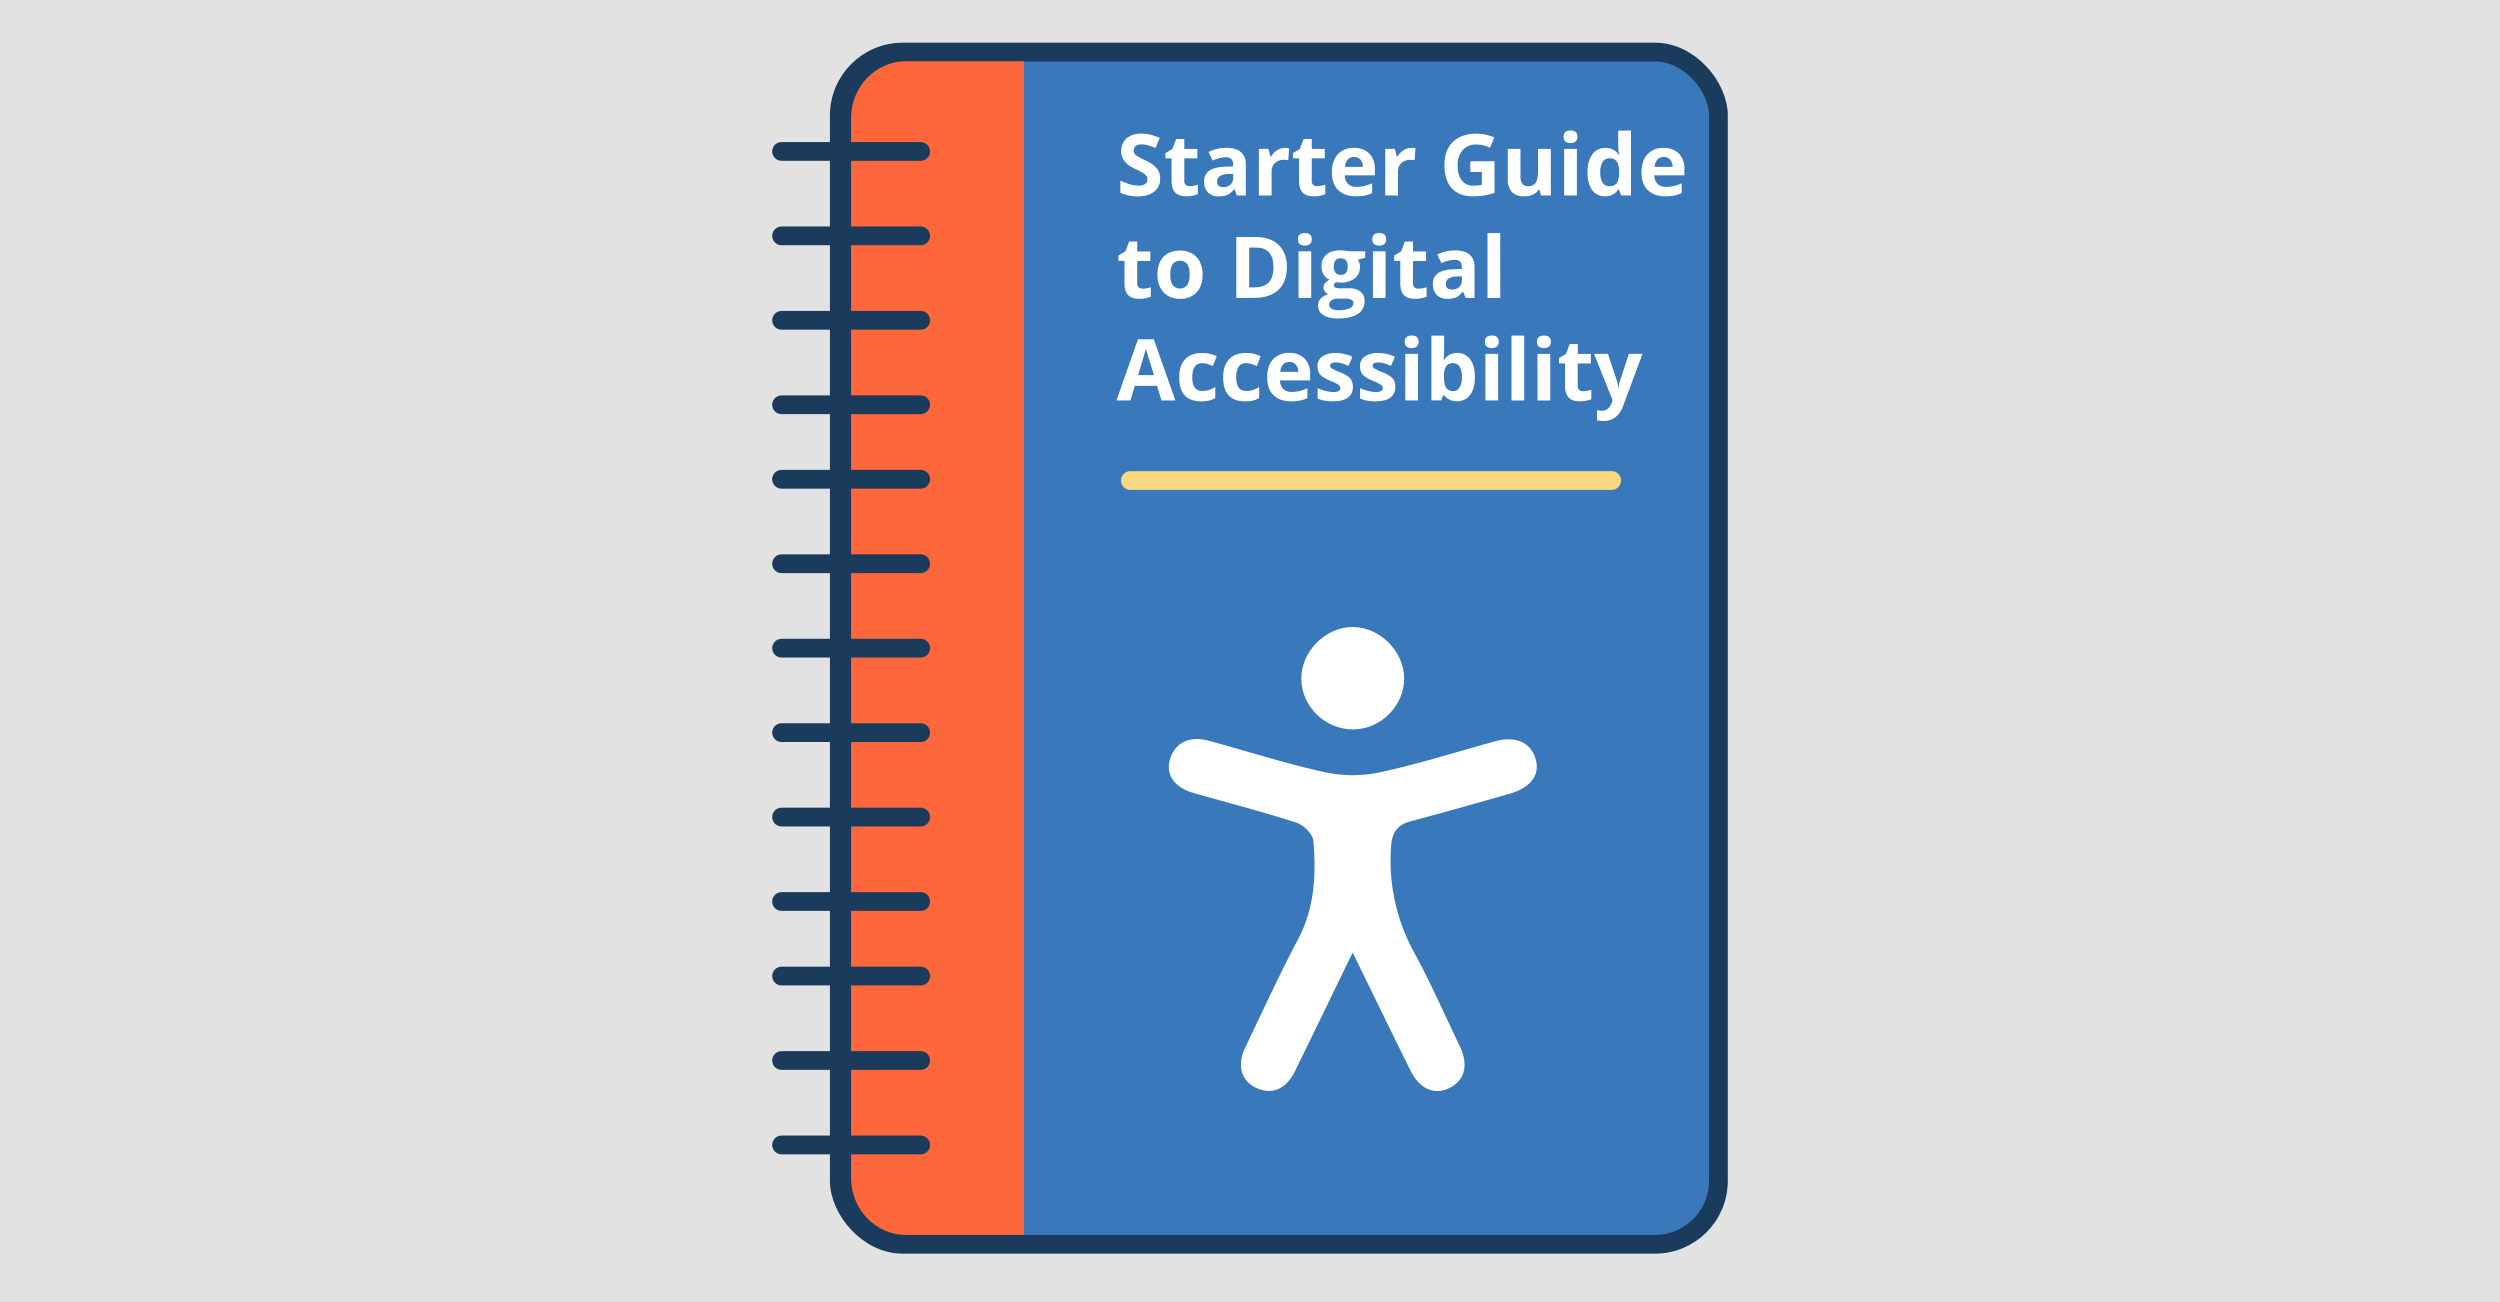 <svg id="Layer_1" data-name="Layer 1" xmlns="http://www.w3.org/2000/svg" viewBox="0 0 1200 625.12"><defs><style>.cls-1{fill:#e2e2e2;}.cls-2{fill:#3979bb;}.cls-2,.cls-3,.cls-4{stroke:#1a3b5c;}.cls-2,.cls-3,.cls-4,.cls-5{stroke-miterlimit:10;}.cls-2,.cls-4,.cls-5{stroke-width:9px;}.cls-3{fill:#fe663b;stroke-width:3px;}.cls-4,.cls-5{fill:none;stroke-linecap:round;}.cls-5{stroke:#f9d77f;}.cls-6{fill:#fff;}</style></defs><rect class="cls-1" width="1200" height="625.12"/><rect class="cls-2" x="402.86" y="24.99" width="421.98" height="572.27" rx="30.45"/><path class="cls-3" d="M491.47,594.27H434.84c-15.37,0-27.83-12.94-27.83-28.9V56.8c0-16,12.46-28.9,27.83-28.9h56.63"/><line class="cls-4" x1="375.16" y1="72.68" x2="441.92" y2="72.68"/><line class="cls-4" x1="375.16" y1="113.21" x2="441.92" y2="113.21"/><line class="cls-4" x1="375.16" y1="153.75" x2="441.92" y2="153.75"/><line class="cls-5" x1="542.57" y1="230.65" x2="773.61" y2="230.65"/><line class="cls-4" x1="375.16" y1="194.29" x2="441.92" y2="194.29"/><line class="cls-4" x1="375.16" y1="230.05" x2="441.92" y2="230.05"/><line class="cls-4" x1="375.16" y1="270.59" x2="441.92" y2="270.59"/><line class="cls-4" x1="375.16" y1="311.12" x2="441.92" y2="311.12"/><line class="cls-4" x1="375.16" y1="351.66" x2="441.92" y2="351.66"/><line class="cls-4" x1="375.16" y1="392.19" x2="441.92" y2="392.19"/><line class="cls-4" x1="375.16" y1="432.73" x2="441.92" y2="432.73"/><line class="cls-4" x1="375.16" y1="468.5" x2="441.92" y2="468.5"/><line class="cls-4" x1="375.16" y1="509.03" x2="441.92" y2="509.03"/><line class="cls-4" x1="375.16" y1="549.57" x2="441.92" y2="549.57"/><path class="cls-6" d="M649.28,457.21c-9.52,19.59-18.58,38.4-27.79,57.13-3.84,7.8-9.93,10.79-16.61,8.6-8.63-2.82-11.63-10.82-7.22-20,8.34-17.44,16.38-35,25.42-52.12,8-15.06,8.69-31,7.36-47.18-.26-3.23-4.79-7.68-8.25-8.8-16.36-5.28-33-9.53-49.57-14.28-9-2.6-13.26-9-11-16.21,2.4-7.84,9.42-11.3,18.49-8.83,18.64,5.09,37.08,11,55.91,15.17a63.43,63.43,0,0,0,26.46,0c18.59-4,36.79-9.83,55.16-14.86,10.16-2.79,17.43.62,19.61,9.09,1.87,7.27-2.74,13.26-12.61,16.07-15.78,4.49-31.54,9-47.41,13.18-6.82,1.78-9.14,5.71-9.54,12.51a91.58,91.58,0,0,0,11.08,50.47c8,14.64,14.68,29.95,21.91,45,4.26,8.87,2.52,16.22-4.6,19.91-7.43,3.85-14.62.81-19.15-8.39C667.75,495.15,658.74,476.59,649.28,457.21Z"/><path class="cls-6" d="M674,325.37c.21,13-10.83,24.42-24,24.74-13.59.33-25.19-10.71-25.36-24.15-.17-13.22,11.57-25.06,24.76-25C662.3,301.05,673.74,312.4,674,325.37Z"/><path class="cls-6" d="M556.87,85.7A7.57,7.57,0,0,1,554,92q-2.85,2.28-7.94,2.28a18.67,18.67,0,0,1-8.28-1.76V86.7a32.94,32.94,0,0,0,5,1.87,14.87,14.87,0,0,0,3.75.54,5.35,5.35,0,0,0,3.14-.78A2.67,2.67,0,0,0,550.78,86a2.58,2.58,0,0,0-.48-1.53,5.61,5.61,0,0,0-1.41-1.29,37.8,37.8,0,0,0-3.8-2,17.93,17.93,0,0,1-4-2.42,9.17,9.17,0,0,1-2.14-2.71,8.44,8.44,0,0,1,1.83-9.71A10.94,10.94,0,0,1,548,64.14a17.17,17.17,0,0,1,4.35.54,30,30,0,0,1,4.33,1.52l-2,4.83a28.78,28.78,0,0,0-3.87-1.34,12.17,12.17,0,0,0-3-.38,4,4,0,0,0-2.71.82,2.73,2.73,0,0,0-.94,2.14,2.68,2.68,0,0,0,.38,1.43,4.27,4.27,0,0,0,1.21,1.18,37,37,0,0,0,3.94,2.05,15.6,15.6,0,0,1,5.62,3.94A7.64,7.64,0,0,1,556.87,85.7Z"/><path class="cls-6" d="M571.12,89.37a13.41,13.41,0,0,0,3.84-.7v4.54a13.7,13.7,0,0,1-5.6,1c-2.45,0-4.22-.62-5.34-1.85s-1.67-3.09-1.67-5.56V76h-2.92V73.45l3.36-2,1.76-4.73h3.91v4.77h6.26V76h-6.26V86.82a2.4,2.4,0,0,0,.73,1.93A2.89,2.89,0,0,0,571.12,89.37Z"/><path class="cls-6" d="M593.7,93.83l-1.18-3h-.16a9.13,9.13,0,0,1-3.17,2.69,10.29,10.29,0,0,1-4.26.75,6.85,6.85,0,0,1-5.07-1.84A7.06,7.06,0,0,1,578,87.14a5.91,5.91,0,0,1,2.49-5.25Q583,80.2,588,80l3.89-.12v-1q0-3.4-3.48-3.41a15.74,15.74,0,0,0-6.31,1.63l-2-4.13a18.15,18.15,0,0,1,8.57-2q4.5,0,6.9,2c1.6,1.31,2.41,3.3,2.41,6V93.83Zm-1.8-10.37-2.36.08a7.72,7.72,0,0,0-4,1,3,3,0,0,0-1.3,2.68c0,1.73,1,2.59,3,2.59a4.72,4.72,0,0,0,3.4-1.22,4.34,4.34,0,0,0,1.27-3.25Z"/><path class="cls-6" d="M616.74,71a9.77,9.77,0,0,1,2.06.18l-.46,5.72a7.1,7.1,0,0,0-1.8-.2A6.47,6.47,0,0,0,612,78.24a5.41,5.41,0,0,0-1.63,4.2V93.83h-6.11V71.45h4.63l.9,3.76h.3a8.43,8.43,0,0,1,2.81-3A6.89,6.89,0,0,1,616.74,71Z"/><path class="cls-6" d="M632.3,89.37a13.41,13.41,0,0,0,3.84-.7v4.54a13.7,13.7,0,0,1-5.6,1q-3.67,0-5.34-1.85c-1.11-1.23-1.67-3.09-1.67-5.56V76h-2.92V73.45l3.36-2,1.76-4.73h3.91v4.77h6.26V76h-6.26V86.82a2.4,2.4,0,0,0,.73,1.93A2.89,2.89,0,0,0,632.3,89.37Z"/><path class="cls-6" d="M650.8,94.23c-3.61,0-6.42-1-8.45-3s-3.05-4.81-3.05-8.45.94-6.65,2.82-8.7A10,10,0,0,1,649.89,71a9.86,9.86,0,0,1,7.39,2.7,10.23,10.23,0,0,1,2.65,7.47v3H645.49A5.91,5.91,0,0,0,647,88.23a5.45,5.45,0,0,0,4.05,1.46,16.81,16.81,0,0,0,3.82-.42,19.18,19.18,0,0,0,3.76-1.34v4.72a14.42,14.42,0,0,1-3.42,1.19A21.59,21.59,0,0,1,650.8,94.23Zm-.86-18.86a3.89,3.89,0,0,0-3.05,1.23,5.78,5.78,0,0,0-1.26,3.5h8.57A5.14,5.14,0,0,0,653,76.6,4,4,0,0,0,649.94,75.37Z"/><path class="cls-6" d="M677.38,71a9.77,9.77,0,0,1,2.06.18L679,76.93a7.1,7.1,0,0,0-1.8-.2,6.47,6.47,0,0,0-4.55,1.51,5.41,5.41,0,0,0-1.63,4.2V93.83h-6.11V71.45h4.62l.91,3.76h.3a8.43,8.43,0,0,1,2.81-3A6.89,6.89,0,0,1,677.38,71Z"/><path class="cls-6" d="M705.75,77.4h11.61V92.57a33.41,33.41,0,0,1-5.31,1.29,34.3,34.3,0,0,1-5.1.37q-6.63,0-10.12-3.89t-3.49-11.18q0-7.09,4-11t11.24-4a21.75,21.75,0,0,1,8.69,1.8l-2.06,5a14.72,14.72,0,0,0-6.67-1.6,8.22,8.22,0,0,0-6.44,2.7,10.46,10.46,0,0,0-2.43,7.27c0,3.17.65,5.6,2,7.27a6.74,6.74,0,0,0,5.67,2.52,20.68,20.68,0,0,0,3.95-.4V82.56h-5.55Z"/><path class="cls-6" d="M739.7,93.83,738.88,91h-.32a6.44,6.44,0,0,1-2.78,2.41,9.45,9.45,0,0,1-4.1.85c-2.63,0-4.62-.7-5.95-2.11a8.48,8.48,0,0,1-2-6.08V71.45h6.1V84.52a6.33,6.33,0,0,0,.86,3.64,3.16,3.16,0,0,0,2.75,1.21,4.12,4.12,0,0,0,3.7-1.71q1.14-1.72,1.14-5.68V71.45h6.11V93.83Z"/><path class="cls-6" d="M750.53,65.66c0-2,1.11-3,3.33-3s3.32,1,3.32,3a2.94,2.94,0,0,1-.83,2.22,3.51,3.51,0,0,1-2.49.79Q750.53,68.67,750.53,65.66Zm6.37,28.17h-6.11V71.45h6.11Z"/><path class="cls-6" d="M770.39,94.23a7.26,7.26,0,0,1-6.19-3.06Q762,88.11,762,82.68t2.29-8.58A7.43,7.43,0,0,1,770.55,71,7.3,7.3,0,0,1,777,74.31h.2a24.63,24.63,0,0,1-.46-4.46V62.68h6.13V93.83h-4.69L777,90.93h-.26A7,7,0,0,1,770.39,94.23Zm2.15-4.86A4.16,4.16,0,0,0,776,88c.73-.91,1.12-2.45,1.19-4.63v-.66q0-3.6-1.11-5.16A4.11,4.11,0,0,0,772.44,76a3.59,3.59,0,0,0-3.18,1.74,9.25,9.25,0,0,0-1.13,5,8.81,8.81,0,0,0,1.14,5A3.73,3.73,0,0,0,772.54,89.37Z"/><path class="cls-6" d="M799.38,94.23q-5.4,0-8.45-3t-3-8.45q0-5.62,2.81-8.7A10,10,0,0,1,798.48,71a9.87,9.87,0,0,1,7.39,2.7,10.23,10.23,0,0,1,2.64,7.47v3H794.08a5.87,5.87,0,0,0,1.54,4.07,5.44,5.44,0,0,0,4,1.46,16.84,16.84,0,0,0,3.83-.42,19.41,19.41,0,0,0,3.76-1.34v4.72a14.58,14.58,0,0,1-3.42,1.19A21.69,21.69,0,0,1,799.38,94.23Zm-.86-18.86a3.87,3.87,0,0,0-3,1.23,5.66,5.66,0,0,0-1.26,3.5h8.57a5.1,5.1,0,0,0-1.19-3.5A4,4,0,0,0,798.52,75.37Z"/><path class="cls-6" d="M548.54,138.57a13.47,13.47,0,0,0,3.84-.7v4.54a13.7,13.7,0,0,1-5.6,1q-3.67,0-5.34-1.85c-1.11-1.23-1.67-3.09-1.67-5.56V125.23h-2.92v-2.58l3.36-2,1.76-4.72h3.9v4.76h6.27v4.58h-6.27V136a2.43,2.43,0,0,0,.73,1.93A2.93,2.93,0,0,0,548.54,138.57Z"/><path class="cls-6" d="M577.24,131.8q0,5.46-2.88,8.55a10.47,10.47,0,0,1-8,3.08,11.21,11.21,0,0,1-5.68-1.41,9.46,9.46,0,0,1-3.79-4.05,13.67,13.67,0,0,1-1.32-6.17q0-5.49,2.87-8.53c1.9-2,4.59-3,8-3a11.35,11.35,0,0,1,5.69,1.4,9.42,9.42,0,0,1,3.78,4A13.53,13.53,0,0,1,577.24,131.8Zm-15.47,0a9.39,9.39,0,0,0,1.09,5,4.53,4.53,0,0,0,7.07,0,9.59,9.59,0,0,0,1.07-5,9.23,9.23,0,0,0-1.08-5,4.59,4.59,0,0,0-7.07,0A9.22,9.22,0,0,0,561.77,131.8Z"/><path class="cls-6" d="M617.7,128.12q0,7.23-4.11,11.07T601.71,143h-8.29V113.76h9.19q7.17,0,11.13,3.79T617.7,128.12Zm-6.44.16q0-9.44-8.33-9.43h-3.3v19.06h2.66Q611.26,137.91,611.26,128.28Z"/><path class="cls-6" d="M623,114.86c0-2,1.11-3,3.32-3s3.33,1,3.33,3a2.91,2.91,0,0,1-.84,2.22,3.51,3.51,0,0,1-2.49.79Q623,117.87,623,114.86ZM629.39,143h-6.1V120.65h6.1Z"/><path class="cls-6" d="M655.28,120.65v3.1l-3.5.9a6.13,6.13,0,0,1,1,3.37,6.77,6.77,0,0,1-2.52,5.61,10.87,10.87,0,0,1-7,2l-1.1-.06-.9-.1a2,2,0,0,0-1,1.61c0,.88,1.13,1.32,3.37,1.32h3.8a8.65,8.65,0,0,1,5.62,1.58,5.63,5.63,0,0,1,1.93,4.64,6.89,6.89,0,0,1-3.27,6.09q-3.29,2.16-9.4,2.16c-3.13,0-5.51-.54-7.16-1.63a5.17,5.17,0,0,1-2.47-4.57,4.81,4.81,0,0,1,1.26-3.39,7.14,7.14,0,0,1,3.7-1.94A4.08,4.08,0,0,1,636,140a3.22,3.22,0,0,1,0-4.06,8.57,8.57,0,0,1,2.14-1.68,6,6,0,0,1-2.79-2.44,7.4,7.4,0,0,1-1-4,7,7,0,0,1,2.38-5.67q2.38-2,6.81-2a18,18,0,0,1,2.23.17c.86.11,1.41.2,1.65.25ZM638,146.19a2.23,2.23,0,0,0,1.21,2,6.69,6.69,0,0,0,3.4.72,12,12,0,0,0,5.14-.9,2.74,2.74,0,0,0,1.86-2.47,1.73,1.73,0,0,0-1.1-1.74,9,9,0,0,0-3.4-.48H642a4.88,4.88,0,0,0-2.82.79A2.46,2.46,0,0,0,638,146.19ZM640.22,128a4.53,4.53,0,0,0,.84,2.88,3,3,0,0,0,2.53,1.06,2.94,2.94,0,0,0,2.52-1.06,4.71,4.71,0,0,0,.8-2.88q0-4-3.32-4C641.35,123.93,640.22,125.28,640.22,128Z"/><path class="cls-6" d="M658.7,114.86c0-2,1.11-3,3.33-3s3.32,1,3.32,3a2.94,2.94,0,0,1-.83,2.22,3.54,3.54,0,0,1-2.49.79Q658.7,117.87,658.7,114.86ZM665.07,143H659V120.65h6.11Z"/><path class="cls-6" d="M680.9,138.57a13.53,13.53,0,0,0,3.85-.7v4.54a13.72,13.72,0,0,1-5.61,1q-3.66,0-5.33-1.85c-1.12-1.23-1.67-3.09-1.67-5.56V125.23h-2.93v-2.58l3.37-2,1.76-4.72h3.9v4.76h6.27v4.58h-6.27V136A2.4,2.4,0,0,0,679,138,2.9,2.9,0,0,0,680.9,138.57Z"/><path class="cls-6" d="M703.49,143l-1.19-3h-.16a9,9,0,0,1-3.17,2.69,10.24,10.24,0,0,1-4.25.75,6.89,6.89,0,0,1-5.08-1.84,7.1,7.1,0,0,1-1.85-5.24,5.91,5.91,0,0,1,2.49-5.26q2.49-1.69,7.52-1.87l3.88-.12v-1q0-3.41-3.48-3.41a15.78,15.78,0,0,0-6.31,1.63l-2-4.13a18.18,18.18,0,0,1,8.57-2c3,0,5.31.65,6.91,2s2.4,3.3,2.4,6V143Zm-1.81-10.37-2.36.08a7.68,7.68,0,0,0-4,1,3,3,0,0,0-1.3,2.69c0,1.72,1,2.58,3,2.58a4.71,4.71,0,0,0,3.39-1.22,4.3,4.3,0,0,0,1.27-3.25Z"/><path class="cls-6" d="M720.14,143H714V111.88h6.1Z"/><path class="cls-6" d="M557.51,192.23l-2.13-7H544.71l-2.12,7H535.9l10.33-29.39h7.59l10.37,29.39Zm-3.61-12.17q-2.94-9.47-3.31-10.71c-.25-.83-.42-1.48-.53-2q-.66,2.56-3.79,12.67Z"/><path class="cls-6" d="M576.48,192.63q-10.44,0-10.45-11.47,0-5.7,2.85-8.72c1.89-2,4.61-3,8.14-3a15.59,15.59,0,0,1,7,1.52l-1.8,4.73c-1-.39-1.86-.71-2.68-1a8.94,8.94,0,0,0-2.49-.37q-4.75,0-4.76,6.77,0,6.57,4.76,6.57a11,11,0,0,0,3.27-.47,12.23,12.23,0,0,0,3-1.47V191a9.85,9.85,0,0,1-3,1.3A16.89,16.89,0,0,1,576.48,192.63Z"/><path class="cls-6" d="M597.56,192.63q-10.44,0-10.45-11.47,0-5.7,2.85-8.72c1.89-2,4.61-3,8.14-3a15.59,15.59,0,0,1,7,1.52l-1.8,4.73c-1-.39-1.86-.71-2.68-1a8.94,8.94,0,0,0-2.49-.37q-4.76,0-4.76,6.77,0,6.57,4.76,6.57a11,11,0,0,0,3.27-.47,12.23,12.23,0,0,0,3-1.47V191a9.75,9.75,0,0,1-3,1.3A16.89,16.89,0,0,1,597.56,192.63Z"/><path class="cls-6" d="M619.68,192.63c-3.6,0-6.42-1-8.44-3s-3-4.81-3-8.45.94-6.65,2.82-8.7a10,10,0,0,1,7.77-3.07,9.86,9.86,0,0,1,7.39,2.7,10.23,10.23,0,0,1,2.64,7.47v3H614.38a5.91,5.91,0,0,0,1.54,4.07,5.45,5.45,0,0,0,4.05,1.46,16.81,16.81,0,0,0,3.82-.42,19.41,19.41,0,0,0,3.76-1.34v4.72a14.58,14.58,0,0,1-3.42,1.19A21.69,21.69,0,0,1,619.68,192.63Zm-.86-18.86a3.87,3.87,0,0,0-3,1.23,5.78,5.78,0,0,0-1.26,3.5h8.57a5.14,5.14,0,0,0-1.18-3.5A4,4,0,0,0,618.82,173.77Z"/><path class="cls-6" d="M649.39,185.58a6.15,6.15,0,0,1-2.39,5.25q-2.38,1.8-7.16,1.8a22.53,22.53,0,0,1-4.16-.33,15.47,15.47,0,0,1-3.22-1v-5a21.43,21.43,0,0,0,3.83,1.34,15.51,15.51,0,0,0,3.75.54q3.33,0,3.33-1.92a1.64,1.64,0,0,0-.44-1.18,6.52,6.52,0,0,0-1.52-1c-.73-.38-1.69-.82-2.89-1.33a18.34,18.34,0,0,1-3.79-2,5.54,5.54,0,0,1-1.76-2.11,6.93,6.93,0,0,1-.55-2.93,5.33,5.33,0,0,1,2.31-4.62,11.25,11.25,0,0,1,6.56-1.63,18.66,18.66,0,0,1,7.86,1.76l-1.84,4.41a32.59,32.59,0,0,0-3.14-1.19,10.12,10.12,0,0,0-3-.46c-1.81,0-2.71.49-2.71,1.46a1.73,1.73,0,0,0,.87,1.43,24.22,24.22,0,0,0,3.82,1.78,17.84,17.84,0,0,1,3.84,2,5.7,5.7,0,0,1,1.8,2.12A6.49,6.49,0,0,1,649.39,185.58Z"/><path class="cls-6" d="M669.77,185.58a6.15,6.15,0,0,1-2.39,5.25q-2.39,1.8-7.16,1.8a22.53,22.53,0,0,1-4.16-.33,15.47,15.47,0,0,1-3.22-1v-5a21.43,21.43,0,0,0,3.83,1.34,15.51,15.51,0,0,0,3.75.54q3.33,0,3.33-1.92a1.64,1.64,0,0,0-.44-1.18,6.52,6.52,0,0,0-1.52-1c-.73-.38-1.69-.82-2.89-1.33a18.34,18.34,0,0,1-3.79-2,5.54,5.54,0,0,1-1.76-2.11,6.93,6.93,0,0,1-.55-2.93,5.33,5.33,0,0,1,2.31-4.62,11.25,11.25,0,0,1,6.56-1.63,18.66,18.66,0,0,1,7.86,1.76l-1.84,4.41a32.59,32.59,0,0,0-3.14-1.19,10.12,10.12,0,0,0-3-.46c-1.81,0-2.71.49-2.71,1.46a1.73,1.73,0,0,0,.87,1.43,24.22,24.22,0,0,0,3.82,1.78,17.84,17.84,0,0,1,3.84,2,5.7,5.7,0,0,1,1.8,2.12A6.49,6.49,0,0,1,669.77,185.58Z"/><path class="cls-6" d="M674.28,164.06c0-2,1.11-3,3.32-3s3.33,1,3.33,3a2.91,2.91,0,0,1-.84,2.22,3.51,3.51,0,0,1-2.49.79Q674.29,167.07,674.28,164.06Zm6.36,28.17h-6.1V169.85h6.1Z"/><path class="cls-6" d="M699.5,169.43a7.25,7.25,0,0,1,6.21,3.09q2.24,3.09,2.24,8.48,0,5.55-2.31,8.59a7.48,7.48,0,0,1-6.3,3,7.4,7.4,0,0,1-6.18-2.86h-.42l-1,2.46h-4.67V161.08h6.11v7.25c0,.92-.08,2.39-.24,4.42h.24A7.07,7.07,0,0,1,699.5,169.43Zm-2,4.88a3.86,3.86,0,0,0-3.3,1.39,7.91,7.91,0,0,0-1.08,4.6V181c0,2.4.35,4.12,1.07,5.17a3.81,3.81,0,0,0,3.39,1.56,3.39,3.39,0,0,0,3-1.74,9.36,9.36,0,0,0,1.11-5A8.84,8.84,0,0,0,700.6,176,3.48,3.48,0,0,0,697.54,174.31Z"/><path class="cls-6" d="M712.74,164.06c0-2,1.1-3,3.32-3s3.32,1,3.32,3a2.9,2.9,0,0,1-.83,2.22,3.51,3.51,0,0,1-2.49.79C713.84,167.07,712.74,166.07,712.74,164.06Zm6.36,28.17H713V169.85h6.1Z"/><path class="cls-6" d="M731.61,192.23h-6.1V161.08h6.1Z"/><path class="cls-6" d="M737.76,164.06c0-2,1.11-3,3.32-3s3.33,1,3.33,3a2.94,2.94,0,0,1-.83,2.22,3.55,3.55,0,0,1-2.5.79Q737.77,167.07,737.76,164.06Zm6.37,28.17H738V169.85h6.11Z"/><path class="cls-6" d="M760,187.77a13.41,13.41,0,0,0,3.84-.7v4.54a13.7,13.7,0,0,1-5.6,1q-3.66,0-5.34-1.85c-1.11-1.23-1.67-3.09-1.67-5.56V174.43h-2.92v-2.58l3.36-2,1.76-4.73h3.91v4.77h6.26v4.58H757.3v10.79a2.4,2.4,0,0,0,.73,1.93A2.9,2.9,0,0,0,760,187.77Z"/><path class="cls-6" d="M765.13,169.85h6.68L776,182.44a17.94,17.94,0,0,1,.74,3.89h.12a16.71,16.71,0,0,1,.86-3.89l4.14-12.59h6.55L779,195.09a10.93,10.93,0,0,1-3.72,5.25,9.34,9.34,0,0,1-5.63,1.74,14,14,0,0,1-3.1-.34V196.9a10.57,10.57,0,0,0,2.4.26,4.3,4.3,0,0,0,2.83-1,6.33,6.33,0,0,0,1.89-3l.36-1.1Z"/></svg>